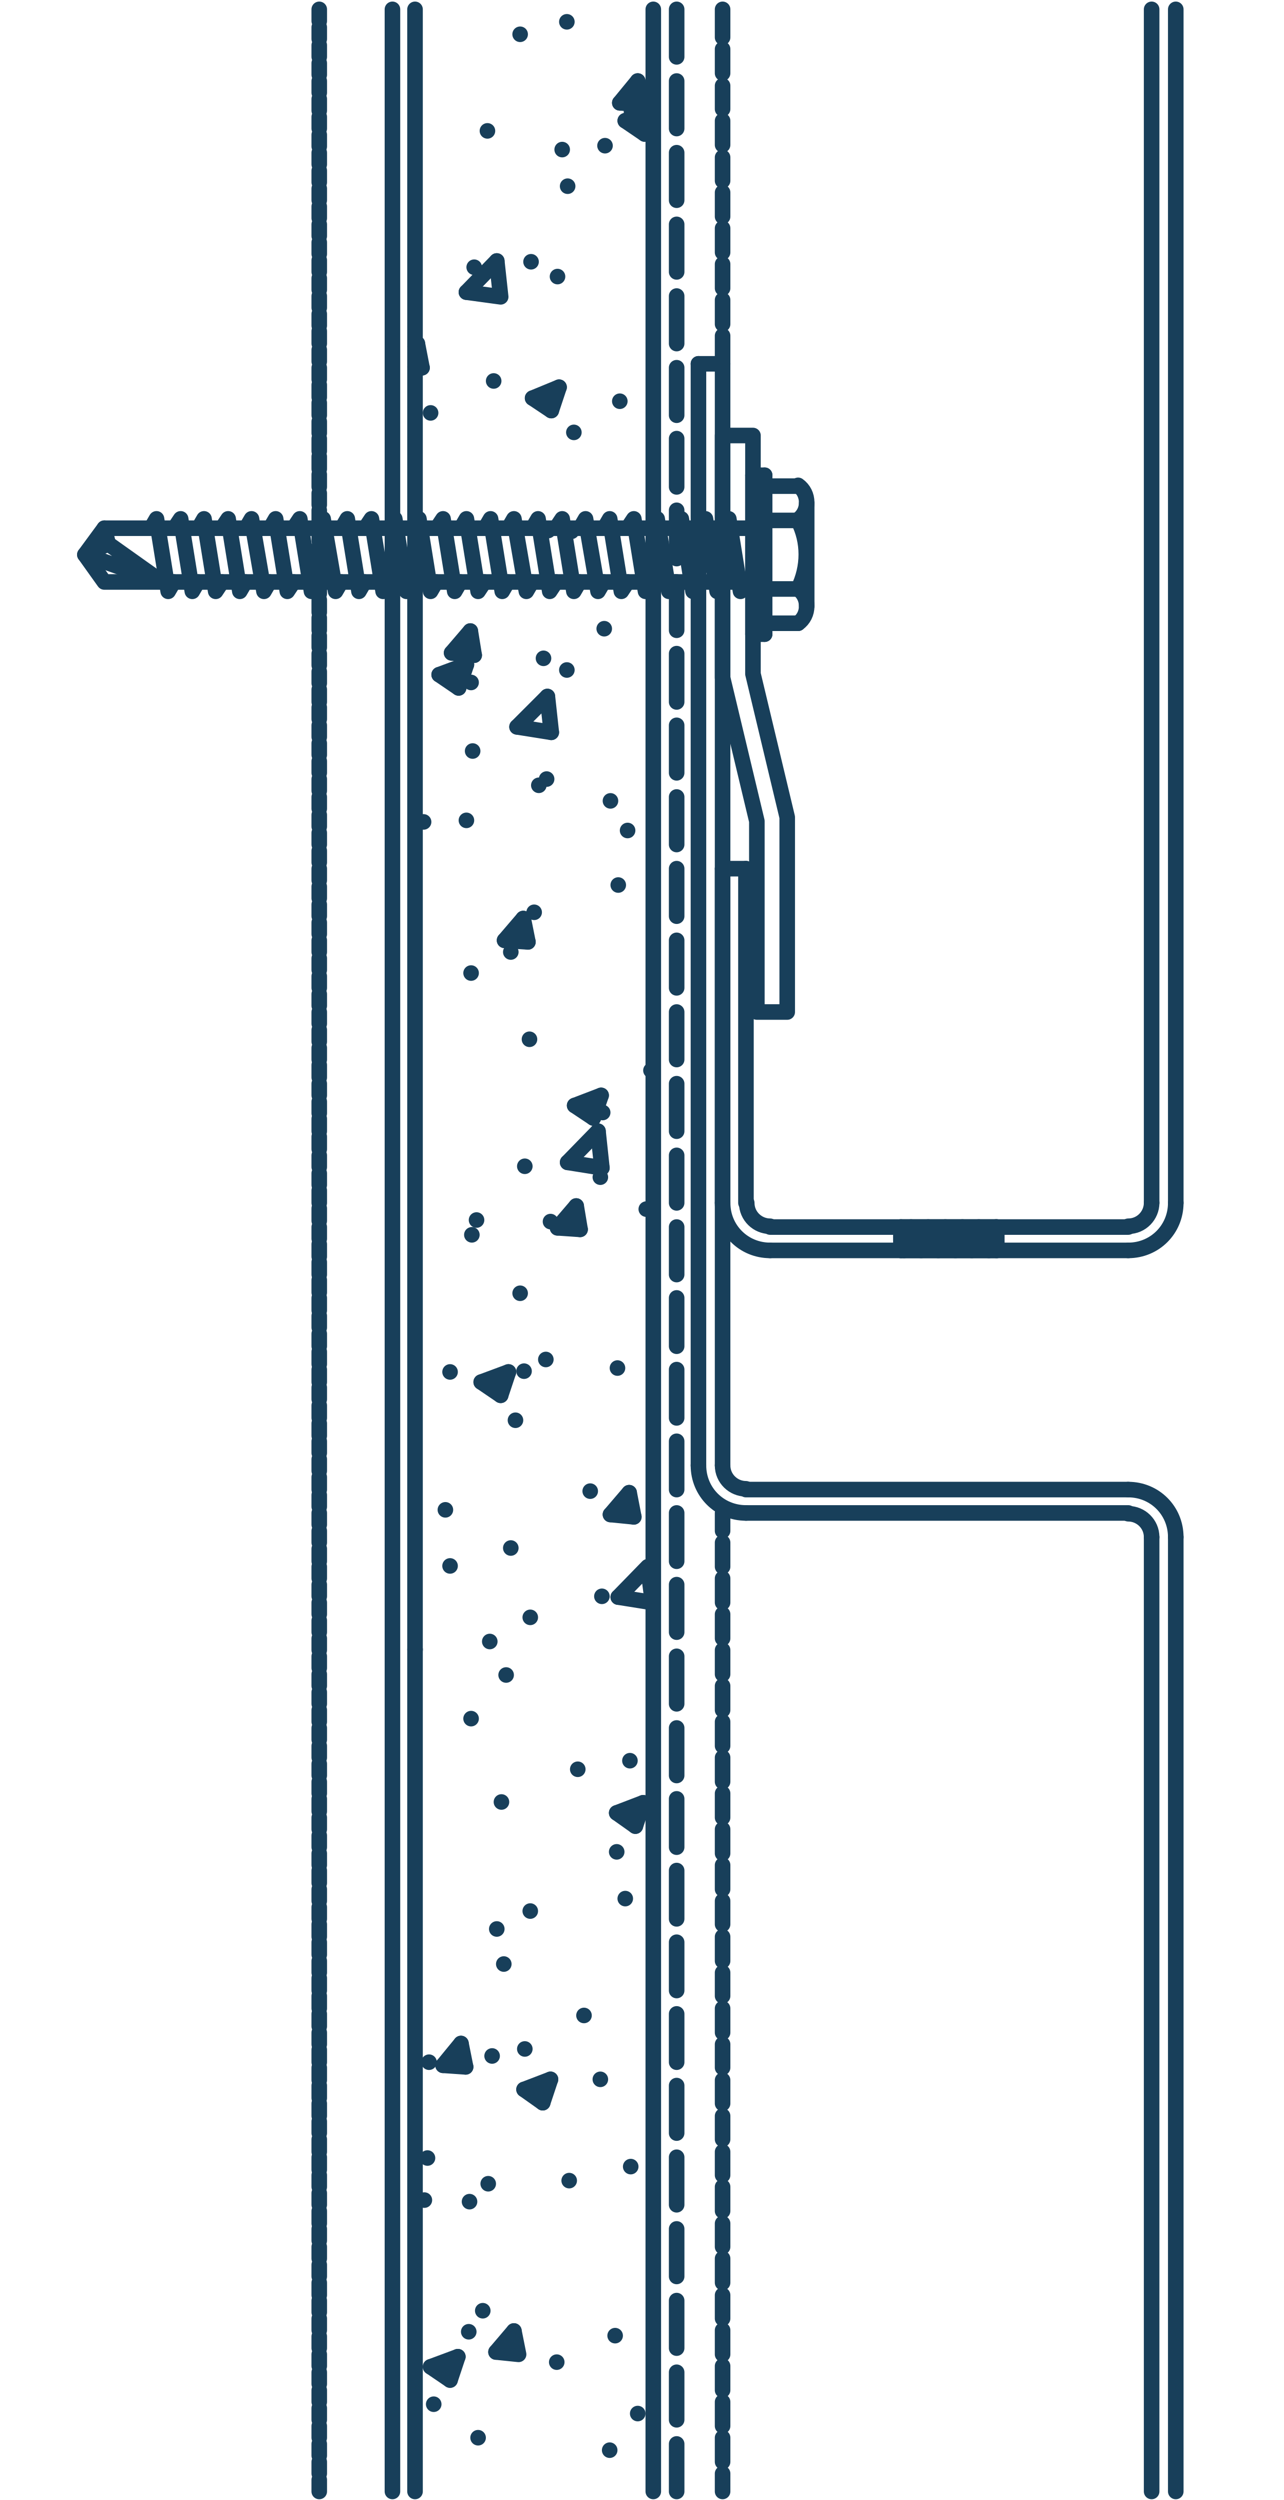 <?xml version="1.0" encoding="UTF-8"?>
<svg xmlns="http://www.w3.org/2000/svg" version="1.1" viewBox="0 0 164.9 320.9">
  <defs>
    <style>
      .cls-1 {
        fill: none;
        stroke: #183f5a;
        stroke-linecap: round;
        stroke-linejoin: round;
        stroke-width: 2px;
      }
    </style>
  </defs>
  <!-- Generator: Adobe Illustrator 28.6.0, SVG Export Plug-In . SVG Version: 1.2.0 Build 709)  -->
  <g>
    <g id="Group_1827">
      <line class="cls-1" x1="151" y1="319.8" x2="151" y2="197.3"></line>
      <path class="cls-1" d="M151,197.3c0-3.4-2.7-6.1-6.1-6.1"></path>
      <path class="cls-1" d="M147.9,197.3c0-1.7-1.4-3-3-3"></path>
      <line class="cls-1" x1="147.9" y1="319.8" x2="147.9" y2="197.3"></line>
      <line class="cls-1" x1="92.8" y1="319.8" x2="92.8" y2="317.5"></line>
      <line class="cls-1" x1="92.8" y1="316" x2="92.8" y2="312.9"></line>
      <line class="cls-1" x1="92.8" y1="311.4" x2="92.8" y2="308.3"></line>
      <line class="cls-1" x1="92.8" y1="306.8" x2="92.8" y2="303.7"></line>
      <line class="cls-1" x1="92.8" y1="302.2" x2="92.8" y2="299.1"></line>
      <line class="cls-1" x1="92.8" y1="297.6" x2="92.8" y2="294.6"></line>
      <line class="cls-1" x1="92.8" y1="293" x2="92.8" y2="289.9"></line>
      <line class="cls-1" x1="92.8" y1="288.4" x2="92.8" y2="285.4"></line>
      <line class="cls-1" x1="92.8" y1="283.8" x2="92.8" y2="280.7"></line>
      <line class="cls-1" x1="92.8" y1="279.2" x2="92.8" y2="276.2"></line>
      <line class="cls-1" x1="92.8" y1="274.6" x2="92.8" y2="271.6"></line>
      <line class="cls-1" x1="92.8" y1="270" x2="92.8" y2="267"></line>
      <line class="cls-1" x1="92.8" y1="265.4" x2="92.8" y2="262.4"></line>
      <line class="cls-1" x1="92.8" y1="260.9" x2="92.8" y2="257.8"></line>
      <line class="cls-1" x1="92.8" y1="256.2" x2="92.8" y2="253.2"></line>
      <line class="cls-1" x1="92.8" y1="251.7" x2="92.8" y2="248.6"></line>
      <line class="cls-1" x1="92.8" y1="247" x2="92.8" y2="244"></line>
      <line class="cls-1" x1="92.8" y1="242.5" x2="92.8" y2="239.4"></line>
      <line class="cls-1" x1="92.8" y1="237.9" x2="92.8" y2="234.8"></line>
      <line class="cls-1" x1="92.8" y1="233.3" x2="92.8" y2="230.2"></line>
      <line class="cls-1" x1="92.8" y1="228.7" x2="92.8" y2="225.6"></line>
      <line class="cls-1" x1="92.8" y1="224.1" x2="92.8" y2="221"></line>
      <line class="cls-1" x1="92.8" y1="219.5" x2="92.8" y2="216.4"></line>
      <line class="cls-1" x1="92.8" y1="214.9" x2="92.8" y2="211.8"></line>
      <line class="cls-1" x1="92.8" y1="210.3" x2="92.8" y2="207.2"></line>
      <line class="cls-1" x1="92.8" y1="205.7" x2="92.8" y2="202.6"></line>
      <line class="cls-1" x1="92.8" y1="201.1" x2="92.8" y2="198"></line>
      <line class="cls-1" x1="92.8" y1="196.5" x2="92.8" y2="194.2"></line>
      <line class="cls-1" x1="89.7" y1="46.7" x2="89.7" y2="188.1"></line>
      <path class="cls-1" d="M89.7,188.1c0,3.4,2.7,6.1,6.1,6.1"></path>
      <path class="cls-1" d="M92.8,188.1c0,1.7,1.4,3,3,3"></path>
      <line class="cls-1" x1="92.8" y1="46.7" x2="92.8" y2="188.1"></line>
      <line class="cls-1" x1="92.8" y1="111.5" x2="95.8" y2="111.5"></line>
      <line class="cls-1" x1="144.9" y1="160.5" x2="98.9" y2="160.5"></line>
      <line class="cls-1" x1="144.9" y1="157.5" x2="98.9" y2="157.5"></line>
      <line class="cls-1" x1="92.8" y1="46.7" x2="89.7" y2="46.7"></line>
      <line class="cls-1" x1="151" y1="1.2" x2="151" y2="154.4"></line>
      <path class="cls-1" d="M144.9,160.5c3.4,0,6.1-2.7,6.1-6.1"></path>
      <path class="cls-1" d="M144.9,157.4c1.7,0,3-1.4,3-3"></path>
      <line class="cls-1" x1="147.9" y1="1.2" x2="147.9" y2="154.4"></line>
      <line class="cls-1" x1="92.8" y1="1.2" x2="92.8" y2="4.8"></line>
      <line class="cls-1" x1="92.8" y1="6.3" x2="92.8" y2="9.4"></line>
      <line class="cls-1" x1="92.8" y1="11" x2="92.8" y2="14"></line>
      <line class="cls-1" x1="92.8" y1="15.5" x2="92.8" y2="18.6"></line>
      <line class="cls-1" x1="92.8" y1="20.2" x2="92.8" y2="23.2"></line>
      <line class="cls-1" x1="92.8" y1="24.7" x2="92.8" y2="27.8"></line>
      <line class="cls-1" x1="92.8" y1="29.3" x2="92.8" y2="32.4"></line>
      <line class="cls-1" x1="92.8" y1="33.9" x2="92.8" y2="37"></line>
      <line class="cls-1" x1="92.8" y1="38.5" x2="92.8" y2="41.6"></line>
      <line class="cls-1" x1="92.8" y1="43.1" x2="92.8" y2="46.7"></line>
      <line class="cls-1" x1="95.8" y1="191.2" x2="144.9" y2="191.2"></line>
      <line class="cls-1" x1="95.8" y1="194.2" x2="144.9" y2="194.2"></line>
      <line class="cls-1" x1="92.8" y1="111.5" x2="92.8" y2="154.4"></line>
      <path class="cls-1" d="M92.8,154.4c0,3.4,2.7,6.1,6.1,6.1"></path>
      <path class="cls-1" d="M95.9,154.4c0,1.7,1.4,3,3,3"></path>
      <line class="cls-1" x1="95.8" y1="111.5" x2="95.8" y2="154.4"></line>
      <line class="cls-1" x1="115.7" y1="160.5" x2="115.7" y2="157.5"></line>
      <line class="cls-1" x1="128" y1="160.5" x2="128" y2="157.5"></line>
      <line class="cls-1" x1="115.7" y1="158.8" x2="117" y2="157.5"></line>
      <line class="cls-1" x1="116.1" y1="160.5" x2="119.2" y2="157.5"></line>
      <line class="cls-1" x1="118.3" y1="160.5" x2="121.4" y2="157.5"></line>
      <line class="cls-1" x1="120.5" y1="160.5" x2="123.6" y2="157.5"></line>
      <line class="cls-1" x1="122.7" y1="160.5" x2="125.7" y2="157.5"></line>
      <line class="cls-1" x1="124.8" y1="160.5" x2="127.9" y2="157.5"></line>
      <line class="cls-1" x1="127" y1="160.5" x2="128" y2="159.5"></line>
      <polyline class="cls-1" points="115.7 157.5 128 157.5 128 160.5 115.7 160.5 115.7 157.5"></polyline>
      <polyline class="cls-1" points="96.7 55.9 96.7 86.5 101.1 104.9 101.1 129.9 97.2 129.9 97.2 105.4 92.8 87 92.8 55.9 96.7 55.9"></polyline>
      <line class="cls-1" x1="53.3" y1="1.2" x2="53.3" y2="319.8"></line>
      <line class="cls-1" x1="41" y1="1.2" x2="41" y2="2.7"></line>
      <line class="cls-1" x1="41" y1="3.5" x2="41" y2="5"></line>
      <line class="cls-1" x1="41" y1="5.8" x2="41" y2="7.3"></line>
      <line class="cls-1" x1="41" y1="8.1" x2="41" y2="9.6"></line>
      <line class="cls-1" x1="41" y1="10.4" x2="41" y2="11.9"></line>
      <line class="cls-1" x1="41" y1="12.7" x2="41" y2="14.2"></line>
      <line class="cls-1" x1="41" y1="15" x2="41" y2="16.5"></line>
      <line class="cls-1" x1="41" y1="17.3" x2="41" y2="18.8"></line>
      <line class="cls-1" x1="41" y1="19.6" x2="41" y2="21.1"></line>
      <line class="cls-1" x1="41" y1="21.9" x2="41" y2="23.4"></line>
      <line class="cls-1" x1="41" y1="24.2" x2="41" y2="25.7"></line>
      <line class="cls-1" x1="41" y1="26.5" x2="41" y2="28"></line>
      <line class="cls-1" x1="41" y1="28.8" x2="41" y2="30.3"></line>
      <line class="cls-1" x1="41" y1="31.1" x2="41" y2="32.6"></line>
      <line class="cls-1" x1="41" y1="33.4" x2="41" y2="34.9"></line>
      <line class="cls-1" x1="41" y1="35.7" x2="41" y2="37.2"></line>
      <line class="cls-1" x1="41" y1="38" x2="41" y2="39.5"></line>
      <line class="cls-1" x1="41" y1="40.3" x2="41" y2="41.8"></line>
      <line class="cls-1" x1="41" y1="42.5" x2="41" y2="44.1"></line>
      <line class="cls-1" x1="41" y1="44.9" x2="41" y2="46.4"></line>
      <line class="cls-1" x1="41" y1="47.2" x2="41" y2="48.7"></line>
      <line class="cls-1" x1="41" y1="49.4" x2="41" y2="51"></line>
      <line class="cls-1" x1="41" y1="51.7" x2="41" y2="53.3"></line>
      <line class="cls-1" x1="41" y1="54.1" x2="41" y2="55.6"></line>
      <line class="cls-1" x1="41" y1="56.3" x2="41" y2="57.9"></line>
      <line class="cls-1" x1="41" y1="58.6" x2="41" y2="60.2"></line>
      <line class="cls-1" x1="41" y1="60.9" x2="41" y2="62.5"></line>
      <line class="cls-1" x1="41" y1="63.3" x2="41" y2="64.8"></line>
      <line class="cls-1" x1="41" y1="65.5" x2="41" y2="67.1"></line>
      <line class="cls-1" x1="41" y1="67.8" x2="41" y2="69.4"></line>
      <line class="cls-1" x1="41" y1="70.1" x2="41" y2="71.7"></line>
      <line class="cls-1" x1="41" y1="72.4" x2="41" y2="74"></line>
      <line class="cls-1" x1="41" y1="74.7" x2="41" y2="76.2"></line>
      <line class="cls-1" x1="41" y1="77" x2="41" y2="78.6"></line>
      <line class="cls-1" x1="41" y1="79.3" x2="41" y2="80.9"></line>
      <line class="cls-1" x1="41" y1="81.6" x2="41" y2="83.1"></line>
      <line class="cls-1" x1="41" y1="83.9" x2="41" y2="85.4"></line>
      <line class="cls-1" x1="41" y1="86.2" x2="41" y2="87.7"></line>
      <line class="cls-1" x1="41" y1="88.5" x2="41" y2="90.1"></line>
      <line class="cls-1" x1="41" y1="90.8" x2="41" y2="92.3"></line>
      <line class="cls-1" x1="41" y1="93.1" x2="41" y2="94.6"></line>
      <line class="cls-1" x1="41" y1="95.4" x2="41" y2="96.9"></line>
      <line class="cls-1" x1="41" y1="97.7" x2="41" y2="99.2"></line>
      <line class="cls-1" x1="41" y1="100" x2="41" y2="101.5"></line>
      <line class="cls-1" x1="41" y1="102.3" x2="41" y2="103.8"></line>
      <line class="cls-1" x1="41" y1="104.6" x2="41" y2="106.1"></line>
      <line class="cls-1" x1="41" y1="106.9" x2="41" y2="108.4"></line>
      <line class="cls-1" x1="41" y1="109.2" x2="41" y2="110.7"></line>
      <line class="cls-1" x1="41" y1="111.5" x2="41" y2="113"></line>
      <line class="cls-1" x1="41" y1="113.8" x2="41" y2="115.3"></line>
      <line class="cls-1" x1="41" y1="116.1" x2="41" y2="117.6"></line>
      <line class="cls-1" x1="41" y1="118.4" x2="41" y2="119.9"></line>
      <line class="cls-1" x1="41" y1="120.7" x2="41" y2="122.2"></line>
      <line class="cls-1" x1="41" y1="123" x2="41" y2="124.5"></line>
      <line class="cls-1" x1="41" y1="125.3" x2="41" y2="126.8"></line>
      <line class="cls-1" x1="41" y1="127.6" x2="41" y2="129.1"></line>
      <line class="cls-1" x1="41" y1="129.9" x2="41" y2="131.4"></line>
      <line class="cls-1" x1="41" y1="132.2" x2="41" y2="133.7"></line>
      <line class="cls-1" x1="41" y1="134.5" x2="41" y2="136"></line>
      <line class="cls-1" x1="41" y1="136.7" x2="41" y2="138.3"></line>
      <line class="cls-1" x1="41" y1="139.1" x2="41" y2="140.6"></line>
      <line class="cls-1" x1="41" y1="141.4" x2="41" y2="142.9"></line>
      <line class="cls-1" x1="41" y1="143.6" x2="41" y2="145.2"></line>
      <line class="cls-1" x1="41" y1="145.9" x2="41" y2="147.5"></line>
      <line class="cls-1" x1="41" y1="148.3" x2="41" y2="149.8"></line>
      <line class="cls-1" x1="41" y1="150.6" x2="41" y2="152.1"></line>
      <line class="cls-1" x1="41" y1="152.8" x2="41" y2="154.4"></line>
      <line class="cls-1" x1="41" y1="155.1" x2="41" y2="156.7"></line>
      <line class="cls-1" x1="41" y1="157.5" x2="41" y2="159"></line>
      <line class="cls-1" x1="41" y1="159.7" x2="41" y2="161.3"></line>
      <line class="cls-1" x1="41" y1="162" x2="41" y2="163.6"></line>
      <line class="cls-1" x1="41" y1="164.3" x2="41" y2="165.9"></line>
      <line class="cls-1" x1="41" y1="166.6" x2="41" y2="168.2"></line>
      <line class="cls-1" x1="41" y1="168.9" x2="41" y2="170.4"></line>
      <line class="cls-1" x1="41" y1="171.2" x2="41" y2="172.8"></line>
      <line class="cls-1" x1="41" y1="173.5" x2="41" y2="175.1"></line>
      <line class="cls-1" x1="41" y1="175.8" x2="41" y2="177.4"></line>
      <line class="cls-1" x1="41" y1="178.1" x2="41" y2="179.6"></line>
      <line class="cls-1" x1="41" y1="180.4" x2="41" y2="182"></line>
      <line class="cls-1" x1="41" y1="182.7" x2="41" y2="184.3"></line>
      <line class="cls-1" x1="41" y1="185" x2="41" y2="186.5"></line>
      <line class="cls-1" x1="41" y1="187.3" x2="41" y2="188.8"></line>
      <line class="cls-1" x1="41" y1="189.6" x2="41" y2="191.2"></line>
      <line class="cls-1" x1="41" y1="191.9" x2="41" y2="193.4"></line>
      <line class="cls-1" x1="41" y1="194.2" x2="41" y2="195.7"></line>
      <line class="cls-1" x1="41" y1="196.5" x2="41" y2="198"></line>
      <line class="cls-1" x1="41" y1="198.8" x2="41" y2="200.4"></line>
      <line class="cls-1" x1="41" y1="201.1" x2="41" y2="202.6"></line>
      <line class="cls-1" x1="41" y1="203.4" x2="41" y2="204.9"></line>
      <line class="cls-1" x1="41" y1="205.7" x2="41" y2="207.2"></line>
      <line class="cls-1" x1="41" y1="208" x2="41" y2="209.5"></line>
      <line class="cls-1" x1="41" y1="210.3" x2="41" y2="211.8"></line>
      <line class="cls-1" x1="41" y1="212.6" x2="41" y2="214.1"></line>
      <line class="cls-1" x1="41" y1="214.9" x2="41" y2="216.4"></line>
      <line class="cls-1" x1="41" y1="217.2" x2="41" y2="218.7"></line>
      <line class="cls-1" x1="41" y1="219.5" x2="41" y2="221"></line>
      <line class="cls-1" x1="41" y1="221.8" x2="41" y2="223.3"></line>
      <line class="cls-1" x1="41" y1="224.1" x2="41" y2="225.6"></line>
      <line class="cls-1" x1="41" y1="226.4" x2="41" y2="227.9"></line>
      <line class="cls-1" x1="41" y1="228.7" x2="41" y2="230.2"></line>
      <line class="cls-1" x1="41" y1="230.9" x2="41" y2="232.5"></line>
      <line class="cls-1" x1="41" y1="233.3" x2="41" y2="234.8"></line>
      <line class="cls-1" x1="41" y1="235.6" x2="41" y2="237.1"></line>
      <line class="cls-1" x1="41" y1="237.9" x2="41" y2="239.4"></line>
      <line class="cls-1" x1="41" y1="240.1" x2="41" y2="241.7"></line>
      <line class="cls-1" x1="41" y1="242.5" x2="41" y2="244"></line>
      <line class="cls-1" x1="41" y1="244.8" x2="41" y2="246.3"></line>
      <line class="cls-1" x1="41" y1="247" x2="41" y2="248.6"></line>
      <line class="cls-1" x1="41" y1="249.3" x2="41" y2="250.9"></line>
      <line class="cls-1" x1="41" y1="251.7" x2="41" y2="253.2"></line>
      <line class="cls-1" x1="41" y1="253.9" x2="41" y2="255.5"></line>
      <line class="cls-1" x1="41" y1="256.2" x2="41" y2="257.8"></line>
      <line class="cls-1" x1="41" y1="258.5" x2="41" y2="260.1"></line>
      <line class="cls-1" x1="41" y1="260.9" x2="41" y2="262.4"></line>
      <line class="cls-1" x1="41" y1="263.1" x2="41" y2="264.7"></line>
      <line class="cls-1" x1="41" y1="265.4" x2="41" y2="267"></line>
      <line class="cls-1" x1="41" y1="267.7" x2="41" y2="269.3"></line>
      <line class="cls-1" x1="41" y1="270" x2="41" y2="271.6"></line>
      <line class="cls-1" x1="41" y1="272.3" x2="41" y2="273.8"></line>
      <line class="cls-1" x1="41" y1="274.6" x2="41" y2="276.2"></line>
      <line class="cls-1" x1="41" y1="276.9" x2="41" y2="278.5"></line>
      <line class="cls-1" x1="41" y1="279.2" x2="41" y2="280.7"></line>
      <line class="cls-1" x1="41" y1="281.5" x2="41" y2="283"></line>
      <line class="cls-1" x1="41" y1="283.8" x2="41" y2="285.4"></line>
      <line class="cls-1" x1="41" y1="286.1" x2="41" y2="287.6"></line>
      <line class="cls-1" x1="41" y1="288.4" x2="41" y2="289.9"></line>
      <line class="cls-1" x1="41" y1="290.7" x2="41" y2="292.2"></line>
      <line class="cls-1" x1="41" y1="293" x2="41" y2="294.6"></line>
      <line class="cls-1" x1="41" y1="295.3" x2="41" y2="296.8"></line>
      <line class="cls-1" x1="41" y1="297.6" x2="41" y2="299.1"></line>
      <line class="cls-1" x1="41" y1="299.9" x2="41" y2="301.4"></line>
      <line class="cls-1" x1="41" y1="302.2" x2="41" y2="303.7"></line>
      <line class="cls-1" x1="41" y1="304.5" x2="41" y2="306"></line>
      <line class="cls-1" x1="41" y1="306.8" x2="41" y2="308.3"></line>
      <line class="cls-1" x1="41" y1="309.1" x2="41" y2="310.6"></line>
      <line class="cls-1" x1="41" y1="311.4" x2="41" y2="312.9"></line>
      <line class="cls-1" x1="41" y1="313.7" x2="41" y2="315.2"></line>
      <line class="cls-1" x1="41" y1="316" x2="41" y2="317.5"></line>
      <line class="cls-1" x1="41" y1="318.3" x2="41" y2="319.8"></line>
      <line class="cls-1" x1="50.4" y1="1.2" x2="50.4" y2="319.8"></line>
      <line class="cls-1" x1="83.9" y1="1.2" x2="83.9" y2="319.8"></line>
      <line class="cls-1" x1="53.3" y1="44.5" x2="53.6" y2="44.1"></line>
      <line class="cls-1" x1="79.6" y1="13.2" x2="81.9" y2="10.4"></line>
      <line class="cls-1" x1="58" y1="83.8" x2="60.4" y2="81"></line>
      <line class="cls-1" x1="64.8" y1="120.7" x2="67.2" y2="117.9"></line>
      <line class="cls-1" x1="71.6" y1="157.6" x2="74" y2="154.8"></line>
      <line class="cls-1" x1="78.4" y1="194.4" x2="80.8" y2="191.6"></line>
      <line class="cls-1" x1="56.9" y1="265.1" x2="59.2" y2="262.3"></line>
      <line class="cls-1" x1="63.7" y1="301.9" x2="66" y2="299.2"></line>
      <line class="cls-1" x1="79.6" y1="13.2" x2="82.5" y2="13.4"></line>
      <line class="cls-1" x1="53.3" y1="47.1" x2="54.2" y2="47.2"></line>
      <line class="cls-1" x1="58" y1="83.8" x2="60.9" y2="84.1"></line>
      <line class="cls-1" x1="64.8" y1="120.7" x2="67.8" y2="120.9"></line>
      <line class="cls-1" x1="71.6" y1="157.6" x2="74.5" y2="157.8"></line>
      <line class="cls-1" x1="78.4" y1="194.4" x2="81.4" y2="194.7"></line>
      <line class="cls-1" x1="56.9" y1="265.1" x2="59.8" y2="265.3"></line>
      <polyline class="cls-1" points="63.7 301.9 66.6 302.2 66 299.2"></polyline>
      <line class="cls-1" x1="59.8" y1="265.3" x2="59.2" y2="262.3"></line>
      <line class="cls-1" x1="81.4" y1="194.7" x2="80.8" y2="191.6"></line>
      <line class="cls-1" x1="74.5" y1="157.8" x2="74" y2="154.8"></line>
      <line class="cls-1" x1="67.8" y1="120.9" x2="67.2" y2="117.9"></line>
      <line class="cls-1" x1="60.9" y1="84.1" x2="60.4" y2="81"></line>
      <line class="cls-1" x1="54.2" y1="47.2" x2="53.6" y2="44.1"></line>
      <line class="cls-1" x1="82.5" y1="13.4" x2="81.9" y2="10.4"></line>
      <line class="cls-1" x1="59.9" y1="37.5" x2="63.8" y2="33.5"></line>
      <line class="cls-1" x1="66.4" y1="93.3" x2="70.3" y2="89.4"></line>
      <line class="cls-1" x1="72.9" y1="149.2" x2="76.8" y2="145.2"></line>
      <polyline class="cls-1" points="79.4 205 83.2 201.1 83.8 205.7"></polyline>
      <line class="cls-1" x1="77.3" y1="149.9" x2="76.8" y2="145.2"></line>
      <line class="cls-1" x1="70.8" y1="94" x2="70.3" y2="89.4"></line>
      <polyline class="cls-1" points="63.8 33.5 64.3 38.1 59.9 37.5"></polyline>
      <line class="cls-1" x1="66.4" y1="93.3" x2="70.8" y2="94"></line>
      <line class="cls-1" x1="72.9" y1="149.2" x2="77.3" y2="149.9"></line>
      <line class="cls-1" x1="79.4" y1="205" x2="83.8" y2="205.7"></line>
      <line class="cls-1" x1="80.3" y1="15.5" x2="83.7" y2="14.2"></line>
      <line class="cls-1" x1="68.4" y1="51.1" x2="71.8" y2="49.7"></line>
      <line class="cls-1" x1="56.4" y1="86.6" x2="59.9" y2="85.3"></line>
      <line class="cls-1" x1="73.8" y1="141.9" x2="77.2" y2="140.6"></line>
      <line class="cls-1" x1="61.8" y1="177.4" x2="65.3" y2="176.1"></line>
      <line class="cls-1" x1="53.3" y1="211.7" x2="53.3" y2="211.7"></line>
      <line class="cls-1" x1="79.2" y1="232.7" x2="82.6" y2="231.4"></line>
      <line class="cls-1" x1="67.3" y1="268.2" x2="70.7" y2="266.9"></line>
      <line class="cls-1" x1="55.3" y1="303.8" x2="58.8" y2="302.5"></line>
      <line class="cls-1" x1="80.3" y1="15.5" x2="82.8" y2="17.2"></line>
      <line class="cls-1" x1="68.4" y1="51.1" x2="70.8" y2="52.7"></line>
      <line class="cls-1" x1="56.4" y1="86.6" x2="58.9" y2="88.3"></line>
      <line class="cls-1" x1="73.8" y1="141.9" x2="76.2" y2="143.5"></line>
      <line class="cls-1" x1="61.8" y1="177.4" x2="64.3" y2="179.1"></line>
      <line class="cls-1" x1="79.2" y1="232.7" x2="81.6" y2="234.4"></line>
      <line class="cls-1" x1="67.3" y1="268.2" x2="69.7" y2="269.9"></line>
      <line class="cls-1" x1="55.3" y1="303.8" x2="57.8" y2="305.5"></line>
      <line class="cls-1" x1="58.9" y1="88.3" x2="59.9" y2="85.3"></line>
      <line class="cls-1" x1="70.8" y1="52.7" x2="71.8" y2="49.7"></line>
      <line class="cls-1" x1="82.8" y1="17.2" x2="83.7" y2="14.2"></line>
      <line class="cls-1" x1="53.3" y1="211.8" x2="53.3" y2="211.7"></line>
      <line class="cls-1" x1="64.3" y1="179.1" x2="65.3" y2="176.1"></line>
      <line class="cls-1" x1="76.2" y1="143.5" x2="77.2" y2="140.6"></line>
      <line class="cls-1" x1="57.8" y1="305.5" x2="58.8" y2="302.5"></line>
      <line class="cls-1" x1="69.7" y1="269.9" x2="70.7" y2="266.9"></line>
      <line class="cls-1" x1="81.6" y1="234.4" x2="82.6" y2="231.4"></line>
      <line class="cls-1" x1="72.8" y1="2.8" x2="72.8" y2="2.8"></line>
      <line class="cls-1" x1="72.2" y1="19.2" x2="72.2" y2="19.2"></line>
      <line class="cls-1" x1="71.6" y1="35.5" x2="71.6" y2="35.5"></line>
      <line class="cls-1" x1="71" y1="51.8" x2="71" y2="51.8"></line>
      <line class="cls-1" x1="70.4" y1="68.1" x2="70.4" y2="68.1"></line>
      <line class="cls-1" x1="69.8" y1="84.5" x2="69.8" y2="84.5"></line>
      <line class="cls-1" x1="69.2" y1="100.8" x2="69.2" y2="100.8"></line>
      <line class="cls-1" x1="68.6" y1="117.1" x2="68.6" y2="117.1"></line>
      <line class="cls-1" x1="68" y1="133.4" x2="68" y2="133.4"></line>
      <line class="cls-1" x1="67.4" y1="149.7" x2="67.4" y2="149.7"></line>
      <line class="cls-1" x1="66.8" y1="166" x2="66.8" y2="166"></line>
      <line class="cls-1" x1="66.2" y1="182.3" x2="66.2" y2="182.3"></line>
      <line class="cls-1" x1="65.6" y1="198.7" x2="65.6" y2="198.7"></line>
      <line class="cls-1" x1="65" y1="215" x2="65" y2="215"></line>
      <line class="cls-1" x1="64.4" y1="231.3" x2="64.4" y2="231.3"></line>
      <line class="cls-1" x1="63.8" y1="247.6" x2="63.8" y2="247.6"></line>
      <line class="cls-1" x1="63.2" y1="263.9" x2="63.2" y2="263.9"></line>
      <line class="cls-1" x1="62.7" y1="280.3" x2="62.7" y2="280.3"></line>
      <line class="cls-1" x1="62" y1="296.6" x2="62" y2="296.6"></line>
      <line class="cls-1" x1="61.4" y1="312.9" x2="61.4" y2="312.9"></line>
      <line class="cls-1" x1="62.6" y1="16.8" x2="62.6" y2="16.8"></line>
      <line class="cls-1" x1="81.1" y1="14.3" x2="81.1" y2="14.3"></line>
      <line class="cls-1" x1="68.2" y1="33.6" x2="68.2" y2="33.6"></line>
      <line class="cls-1" x1="55.3" y1="53" x2="55.3" y2="53"></line>
      <line class="cls-1" x1="73.4" y1="68.2" x2="73.4" y2="68.2"></line>
      <line class="cls-1" x1="60.5" y1="87.6" x2="60.5" y2="87.6"></line>
      <line class="cls-1" x1="72.8" y1="86" x2="72.8" y2="86"></line>
      <line class="cls-1" x1="59.9" y1="105.3" x2="59.9" y2="105.3"></line>
      <line class="cls-1" x1="78.4" y1="102.8" x2="78.4" y2="102.8"></line>
      <line class="cls-1" x1="65.6" y1="122.2" x2="65.6" y2="122.2"></line>
      <line class="cls-1" x1="83.6" y1="137.4" x2="83.6" y2="137.4"></line>
      <line class="cls-1" x1="70.7" y1="156.8" x2="70.7" y2="156.8"></line>
      <line class="cls-1" x1="83" y1="155.2" x2="83" y2="155.2"></line>
      <line class="cls-1" x1="57.8" y1="176.1" x2="57.8" y2="176.1"></line>
      <line class="cls-1" x1="70.1" y1="174.5" x2="70.1" y2="174.5"></line>
      <line class="cls-1" x1="57.2" y1="193.8" x2="57.2" y2="193.8"></line>
      <line class="cls-1" x1="75.8" y1="191.4" x2="75.8" y2="191.4"></line>
      <line class="cls-1" x1="62.9" y1="210.7" x2="62.9" y2="210.7"></line>
      <line class="cls-1" x1="80.9" y1="226" x2="80.9" y2="226"></line>
      <line class="cls-1" x1="68.1" y1="245.3" x2="68.1" y2="245.3"></line>
      <line class="cls-1" x1="80.3" y1="243.7" x2="80.3" y2="243.7"></line>
      <line class="cls-1" x1="55.1" y1="264.7" x2="55.1" y2="264.7"></line>
      <line class="cls-1" x1="67.4" y1="263" x2="67.4" y2="263"></line>
      <line class="cls-1" x1="54.5" y1="282.4" x2="54.5" y2="282.4"></line>
      <line class="cls-1" x1="73.1" y1="279.9" x2="73.1" y2="279.9"></line>
      <line class="cls-1" x1="60.2" y1="299.3" x2="60.2" y2="299.3"></line>
      <line class="cls-1" x1="78.3" y1="314.5" x2="78.3" y2="314.5"></line>
      <line class="cls-1" x1="66.8" y1="4.4" x2="66.8" y2="4.4"></line>
      <line class="cls-1" x1="72.9" y1="23.9" x2="72.9" y2="23.9"></line>
      <line class="cls-1" x1="63.4" y1="48.9" x2="63.4" y2="48.9"></line>
      <line class="cls-1" x1="73.7" y1="55.5" x2="73.7" y2="55.5"></line>
      <line class="cls-1" x1="79.7" y1="74.9" x2="79.7" y2="74.9"></line>
      <line class="cls-1" x1="53.6" y1="73.8" x2="53.6" y2="73.8"></line>
      <line class="cls-1" x1="70.2" y1="100" x2="70.2" y2="100"></line>
      <line class="cls-1" x1="80.6" y1="106.6" x2="80.6" y2="106.6"></line>
      <line class="cls-1" x1="54.4" y1="105.5" x2="54.4" y2="105.5"></line>
      <line class="cls-1" x1="60.5" y1="124.9" x2="60.5" y2="124.9"></line>
      <line class="cls-1" x1="77.1" y1="151.1" x2="77.1" y2="151.1"></line>
      <line class="cls-1" x1="61.2" y1="156.6" x2="61.2" y2="156.6"></line>
      <line class="cls-1" x1="67.3" y1="176" x2="67.3" y2="176"></line>
      <line class="cls-1" x1="57.8" y1="201" x2="57.8" y2="201"></line>
      <line class="cls-1" x1="68.1" y1="207.6" x2="68.1" y2="207.6"></line>
      <line class="cls-1" x1="74.2" y1="227.1" x2="74.2" y2="227.1"></line>
      <line class="cls-1" x1="64.7" y1="252.1" x2="64.7" y2="252.1"></line>
      <line class="cls-1" x1="75" y1="258.7" x2="75" y2="258.7"></line>
      <line class="cls-1" x1="81" y1="278.1" x2="81" y2="278.1"></line>
      <line class="cls-1" x1="54.9" y1="277" x2="54.9" y2="277"></line>
      <line class="cls-1" x1="71.5" y1="303.2" x2="71.5" y2="303.2"></line>
      <line class="cls-1" x1="81.9" y1="309.8" x2="81.9" y2="309.8"></line>
      <line class="cls-1" x1="55.7" y1="308.6" x2="55.7" y2="308.6"></line>
      <line class="cls-1" x1="77.7" y1="18.7" x2="77.7" y2="18.7"></line>
      <line class="cls-1" x1="60.9" y1="34.3" x2="60.9" y2="34.3"></line>
      <line class="cls-1" x1="79.6" y1="51.5" x2="79.6" y2="51.5"></line>
      <line class="cls-1" x1="77.6" y1="80.7" x2="77.6" y2="80.7"></line>
      <line class="cls-1" x1="60.7" y1="96.4" x2="60.7" y2="96.4"></line>
      <line class="cls-1" x1="79.4" y1="113.6" x2="79.4" y2="113.6"></line>
      <line class="cls-1" x1="77.4" y1="142.8" x2="77.4" y2="142.8"></line>
      <line class="cls-1" x1="60.6" y1="158.5" x2="60.6" y2="158.5"></line>
      <line class="cls-1" x1="79.3" y1="175.6" x2="79.3" y2="175.6"></line>
      <line class="cls-1" x1="77.3" y1="204.9" x2="77.3" y2="204.9"></line>
      <line class="cls-1" x1="60.5" y1="220.6" x2="60.5" y2="220.6"></line>
      <line class="cls-1" x1="79.2" y1="237.7" x2="79.2" y2="237.7"></line>
      <line class="cls-1" x1="77.1" y1="266.9" x2="77.1" y2="266.9"></line>
      <line class="cls-1" x1="60.3" y1="282.6" x2="60.3" y2="282.6"></line>
      <line class="cls-1" x1="79" y1="299.8" x2="79" y2="299.8"></line>
      <line class="cls-1" x1="86.9" y1="1.2" x2="86.9" y2="7.3"></line>
      <line class="cls-1" x1="86.9" y1="10.4" x2="86.9" y2="16.5"></line>
      <line class="cls-1" x1="86.9" y1="19.6" x2="86.9" y2="25.7"></line>
      <line class="cls-1" x1="86.9" y1="28.8" x2="86.9" y2="34.9"></line>
      <line class="cls-1" x1="86.9" y1="38" x2="86.9" y2="44.1"></line>
      <line class="cls-1" x1="86.9" y1="47.2" x2="86.9" y2="53.3"></line>
      <line class="cls-1" x1="86.9" y1="56.3" x2="86.9" y2="62.5"></line>
      <line class="cls-1" x1="86.9" y1="65.5" x2="86.9" y2="71.7"></line>
      <line class="cls-1" x1="86.9" y1="74.7" x2="86.9" y2="80.9"></line>
      <line class="cls-1" x1="86.9" y1="83.9" x2="86.9" y2="90.1"></line>
      <line class="cls-1" x1="86.9" y1="93.1" x2="86.9" y2="99.2"></line>
      <line class="cls-1" x1="86.9" y1="102.3" x2="86.9" y2="108.4"></line>
      <line class="cls-1" x1="86.9" y1="111.5" x2="86.9" y2="117.6"></line>
      <line class="cls-1" x1="86.9" y1="120.7" x2="86.9" y2="126.8"></line>
      <line class="cls-1" x1="86.9" y1="129.9" x2="86.9" y2="136"></line>
      <line class="cls-1" x1="86.9" y1="139.1" x2="86.9" y2="145.2"></line>
      <line class="cls-1" x1="86.9" y1="148.3" x2="86.9" y2="154.4"></line>
      <line class="cls-1" x1="86.9" y1="157.5" x2="86.9" y2="163.6"></line>
      <line class="cls-1" x1="86.9" y1="166.6" x2="86.9" y2="172.8"></line>
      <line class="cls-1" x1="86.9" y1="175.8" x2="86.9" y2="182"></line>
      <line class="cls-1" x1="86.9" y1="185" x2="86.9" y2="191.2"></line>
      <line class="cls-1" x1="86.9" y1="194.2" x2="86.9" y2="200.4"></line>
      <line class="cls-1" x1="86.9" y1="203.4" x2="86.9" y2="209.5"></line>
      <line class="cls-1" x1="86.9" y1="212.6" x2="86.9" y2="218.7"></line>
      <line class="cls-1" x1="86.9" y1="221.8" x2="86.9" y2="227.9"></line>
      <line class="cls-1" x1="86.9" y1="230.9" x2="86.9" y2="237.1"></line>
      <line class="cls-1" x1="86.9" y1="240.1" x2="86.9" y2="246.3"></line>
      <line class="cls-1" x1="86.9" y1="249.3" x2="86.9" y2="255.5"></line>
      <line class="cls-1" x1="86.9" y1="258.5" x2="86.9" y2="264.7"></line>
      <line class="cls-1" x1="86.9" y1="267.7" x2="86.9" y2="273.8"></line>
      <line class="cls-1" x1="86.9" y1="276.9" x2="86.9" y2="283"></line>
      <line class="cls-1" x1="86.9" y1="286.1" x2="86.9" y2="292.2"></line>
      <line class="cls-1" x1="86.9" y1="295.3" x2="86.9" y2="301.4"></line>
      <line class="cls-1" x1="86.9" y1="304.5" x2="86.9" y2="310.6"></line>
      <line class="cls-1" x1="86.9" y1="313.7" x2="86.9" y2="319.8"></line>
      <line class="cls-1" x1="96.7" y1="81.4" x2="98.2" y2="81.4"></line>
      <line class="cls-1" x1="102.5" y1="75.6" x2="98.2" y2="75.6"></line>
      <line class="cls-1" x1="98.2" y1="80" x2="102.5" y2="80"></line>
      <line class="cls-1" x1="102.5" y1="66.8" x2="98.2" y2="66.8"></line>
      <line class="cls-1" x1="98.2" y1="61" x2="96.7" y2="61"></line>
      <line class="cls-1" x1="102.5" y1="62.4" x2="98.2" y2="62.4"></line>
      <line class="cls-1" x1="103.6" y1="64.6" x2="103.6" y2="77.8"></line>
      <line class="cls-1" x1="98.2" y1="81.4" x2="98.2" y2="61"></line>
      <line class="cls-1" x1="96.7" y1="61" x2="96.7" y2="81.4"></line>
      <path class="cls-1" d="M102.5,80c.7-.5,1.1-1.3,1.1-2.2s-.4-1.7-1.1-2.2"></path>
      <path class="cls-1" d="M102.5,75.6c1.4-2.8,1.4-6.1,0-8.8"></path>
      <path class="cls-1" d="M102.5,66.7c.7-.5,1.1-1.3,1.1-2.2s-.4-1.7-1.1-2.2"></path>
      <polyline class="cls-1" points="96.7 74.7 13.4 74.7 10.9 71.2 13.4 67.8 96.7 67.8"></polyline>
      <polyline class="cls-1" points="13.4 67.8 13.9 69.8 10.9 71.2 20.8 74.7 13.9 69.8"></polyline>
      <polyline class="cls-1" points="95.9 74.7 95.1 75.9 93.6 66.6 92.9 67.8"></polyline>
      <polyline class="cls-1" points="92.8 74.7 92.1 75.9 90.6 66.6 89.8 67.8"></polyline>
      <polyline class="cls-1" points="89.7 74.7 89 75.9 87.5 66.6 86.8 67.8"></polyline>
      <polyline class="cls-1" points="86.7 74.7 85.9 75.9 84.4 66.6 83.7 67.8"></polyline>
      <polyline class="cls-1" points="83.6 74.7 82.9 75.9 81.4 66.6 80.6 67.8"></polyline>
      <polyline class="cls-1" points="80.6 74.7 79.8 75.9 78.3 66.6 77.6 67.8"></polyline>
      <polyline class="cls-1" points="77.5 74.7 76.8 75.9 75.2 66.6 74.5 67.8"></polyline>
      <polyline class="cls-1" points="74.4 74.7 73.7 75.9 72.2 66.6 71.4 67.8"></polyline>
      <polyline class="cls-1" points="71.4 74.7 70.6 75.9 69.1 66.6 68.4 67.8"></polyline>
      <polyline class="cls-1" points="68.3 74.7 67.6 75.9 66 66.6 65.3 67.8"></polyline>
      <polyline class="cls-1" points="65.2 74.7 64.5 75.9 63 66.6 62.3 67.8"></polyline>
      <polyline class="cls-1" points="62.2 74.7 61.4 75.9 59.9 66.6 59.2 67.8"></polyline>
      <polyline class="cls-1" points="59.1 74.7 58.4 75.9 56.9 66.6 56.1 67.8"></polyline>
      <polyline class="cls-1" points="56 74.7 55.3 75.9 53.8 66.6 53.1 67.8"></polyline>
      <polyline class="cls-1" points="53 74.7 52.2 75.9 50.7 66.6 50 67.8"></polyline>
      <polyline class="cls-1" points="49.9 74.7 49.2 75.9 47.7 66.6 46.9 67.8"></polyline>
      <polyline class="cls-1" points="46.8 74.7 46.1 75.9 44.6 66.6 43.9 67.8"></polyline>
      <polyline class="cls-1" points="43.8 74.7 43.1 75.9 41.5 66.6 40.8 67.8"></polyline>
      <polyline class="cls-1" points="40.7 74.7 40 75.9 38.5 66.6 37.7 67.8"></polyline>
      <polyline class="cls-1" points="37.7 74.7 36.9 75.9 35.4 66.6 34.7 67.8"></polyline>
      <polyline class="cls-1" points="34.6 74.7 33.9 75.9 32.3 66.6 31.6 67.8"></polyline>
      <polyline class="cls-1" points="31.5 74.7 30.8 75.9 29.3 66.6 28.5 67.8"></polyline>
      <polyline class="cls-1" points="28.5 74.7 27.7 75.9 26.2 66.6 25.5 67.8"></polyline>
      <polyline class="cls-1" points="25.4 74.7 24.7 75.9 23.2 66.6 22.4 67.8"></polyline>
      <polyline class="cls-1" points="22.3 74.7 21.6 75.9 20.1 66.6 19.4 67.8"></polyline>
    </g>
  </g>
</svg>
